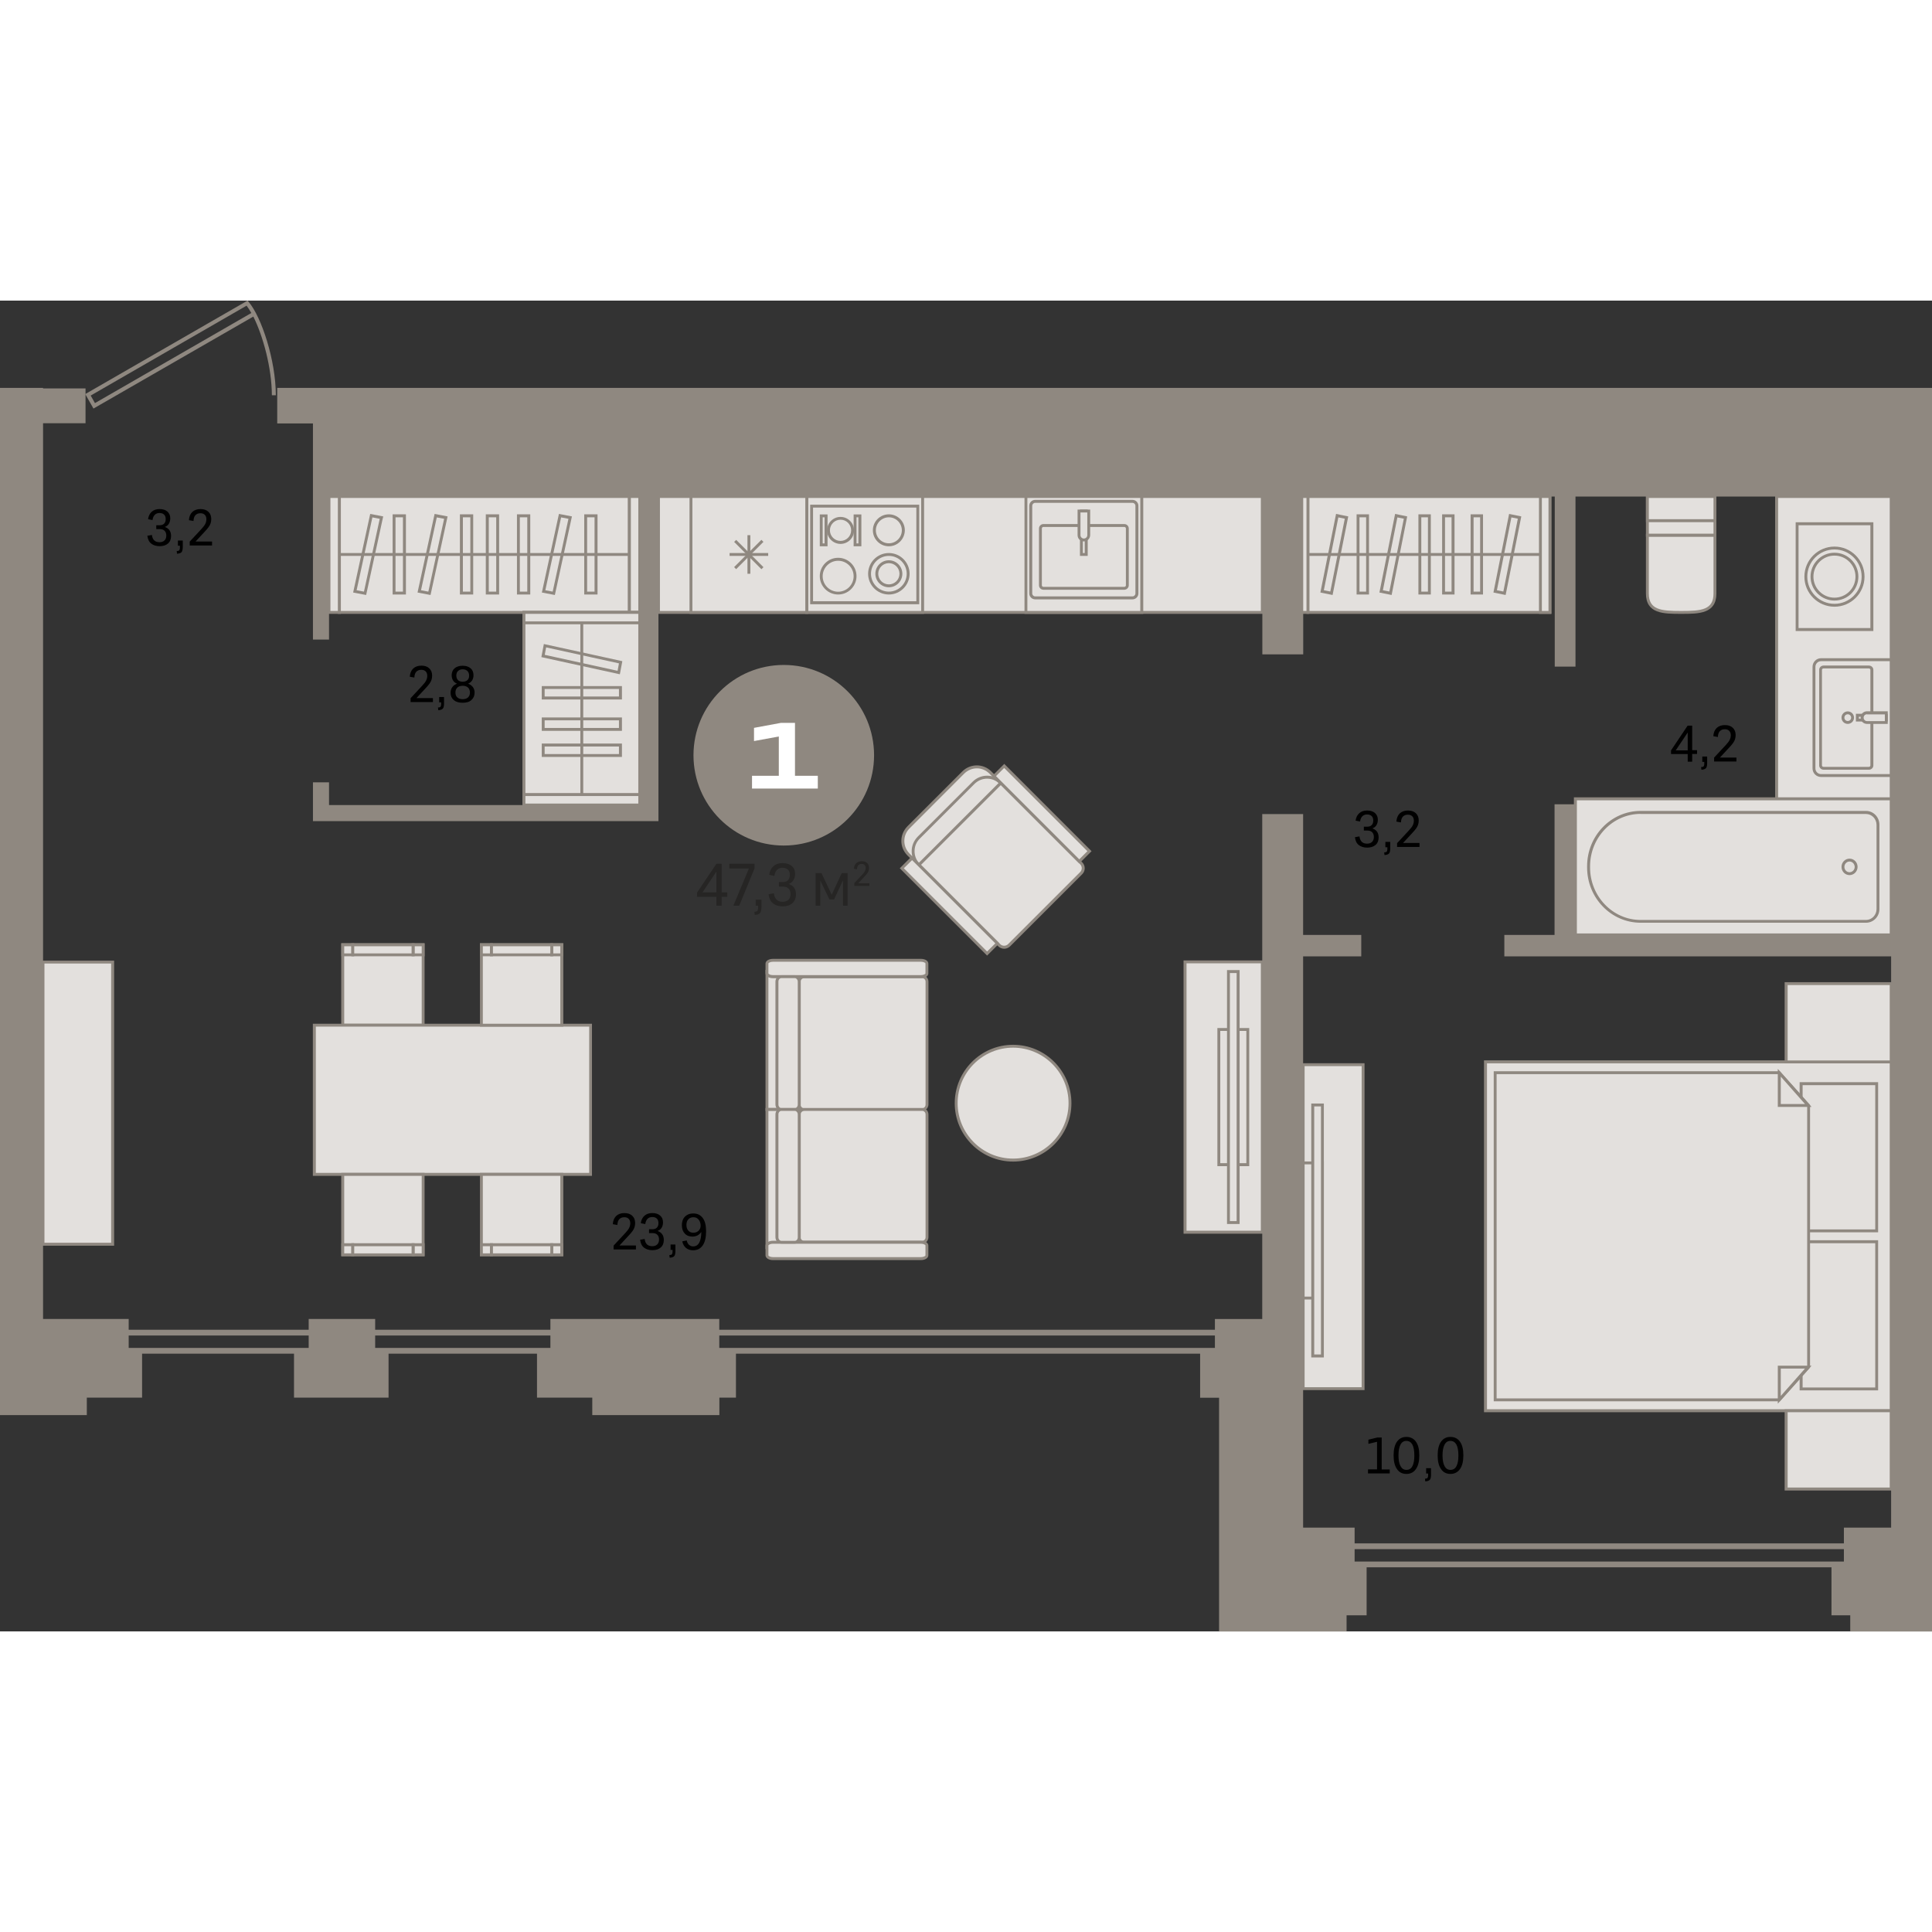 <?xml version="1.0" encoding="utf-8"?>
<!-- Generator: Adobe Illustrator 24.1.2, SVG Export Plug-In . SVG Version: 6.00 Build 0)  -->
<svg version="1.1" id="Слой_1" xmlns="http://www.w3.org/2000/svg" xmlns:xlink="http://www.w3.org/1999/xlink" x="0px" y="0px"
	 viewBox="0 0 1947.1 1341.2" style="enable-background:new 0 0 1947.1 1341.2;" xml:space="preserve" width="200" height="200">
<rect x="0" y="0" width="1947.1" height="1341.2" fill="#333333" stroke="none"/>
<g>
	<path style="fill-rule:evenodd;clip-rule:evenodd;fill:#8F8880;" d="M91.4,95.7l4.3,7.6l157.6-90.8c-1.6-2.8-3.2-5.3-4.8-7.4
		L91.4,95.7L91.4,95.7z M94.2,108.8l-8.3-14.6L249.5,0l1.1,1.3c12.9,15.2,27.3,58.6,27.4,94.1l-4,0c-0.1-27.5-8.9-59.8-18.7-79.3
		L94.2,108.8z"/>
	<polygon style="fill-rule:evenodd;clip-rule:evenodd;fill:#8F8880;" points="0,1055.5 1241.3,1055.5 1241.3,1043 0,1043 0,1037.2 
		1247.1,1037.2 1247.1,1061.3 0,1061.3 	"/>
	<polygon style="fill-rule:evenodd;clip-rule:evenodd;fill:#8F8880;" points="1349.7,1270.8 1947.1,1270.8 1947.1,1276.6 
		1343.9,1276.6 1343.9,1252.5 1947.1,1252.5 1947.1,1258.3 1349.7,1258.3 	"/>
	<rect x="43.4" y="666.6" style="fill-rule:evenodd;clip-rule:evenodd;fill:#E3E0DD;" width="70.1" height="284.3"/>
	<path style="fill-rule:evenodd;clip-rule:evenodd;fill:#8F8880;" d="M44.8,949.5H112V668.1H44.8V949.5L44.8,949.5z M115,952.5H41.9
		V665.2H115V952.5z"/>
	<rect x="345.4" y="649.2" style="fill-rule:evenodd;clip-rule:evenodd;fill:#E3E0DD;" width="81" height="81"/>
	<path style="fill-rule:evenodd;clip-rule:evenodd;fill:#8F8880;" d="M346.9,728.8H425v-78.1h-78.1V728.8L346.9,728.8z M427.9,731.7
		h-84v-84h84V731.7z"/>
	<rect x="416.3" y="649.2" style="fill-rule:evenodd;clip-rule:evenodd;fill:#E3E0DD;" width="10.1" height="10.1"/>
	<path style="fill-rule:evenodd;clip-rule:evenodd;fill:#8F8880;" d="M417.8,657.9h7.2v-7.2h-7.2V657.9L417.8,657.9z M427.9,660.8
		h-13.1v-13.1h13.1V660.8z"/>
	<rect x="345.4" y="649.2" style="fill-rule:evenodd;clip-rule:evenodd;fill:#E3E0DD;" width="10.1" height="10.1"/>
	<path style="fill-rule:evenodd;clip-rule:evenodd;fill:#8F8880;" d="M346.9,657.9h7.2v-7.2h-7.2V657.9L346.9,657.9z M357,660.8H344
		v-13.1H357V660.8z"/>
	<rect x="355.6" y="649.2" style="fill-rule:evenodd;clip-rule:evenodd;fill:#E3E0DD;" width="60.8" height="10.1"/>
	<path style="fill-rule:evenodd;clip-rule:evenodd;fill:#8F8880;" d="M357,657.9h57.8v-7.2H357V657.9L357,657.9z M417.8,660.8h-63.7
		v-13.1h63.7V660.8z"/>
	<rect x="316.8" y="730.2" style="fill-rule:evenodd;clip-rule:evenodd;fill:#E3E0DD;" width="278.4" height="150.4"/>
	<path style="fill-rule:evenodd;clip-rule:evenodd;fill:#8F8880;" d="M318.3,879.1h275.5V731.7H318.3V879.1L318.3,879.1z
		 M596.7,882.1H315.3V728.8h281.3V882.1z"/>
	<rect x="345.4" y="880.6" style="fill-rule:evenodd;clip-rule:evenodd;fill:#E3E0DD;" width="81" height="81"/>
	<path style="fill-rule:evenodd;clip-rule:evenodd;fill:#8F8880;" d="M346.9,960.2H425v-78.1h-78.1V960.2L346.9,960.2z M427.9,963.1
		h-84v-84h84V963.1z"/>
	<rect x="416.3" y="951.5" style="fill-rule:evenodd;clip-rule:evenodd;fill:#E3E0DD;" width="10.1" height="10.1"/>
	<path style="fill-rule:evenodd;clip-rule:evenodd;fill:#8F8880;" d="M417.8,960.2h7.2V953h-7.2V960.2L417.8,960.2z M427.9,963.1
		h-13.1V950h13.1V963.1z"/>
	<rect x="345.4" y="951.5" style="fill-rule:evenodd;clip-rule:evenodd;fill:#E3E0DD;" width="10.1" height="10.1"/>
	<path style="fill-rule:evenodd;clip-rule:evenodd;fill:#8F8880;" d="M346.9,960.2h7.2V953h-7.2V960.2L346.9,960.2z M357,963.1H344
		V950H357V963.1z"/>
	<rect x="355.6" y="951.5" style="fill-rule:evenodd;clip-rule:evenodd;fill:#E3E0DD;" width="60.8" height="10.1"/>
	<path style="fill-rule:evenodd;clip-rule:evenodd;fill:#8F8880;" d="M357,960.2h57.8V953H357V960.2L357,960.2z M417.8,963.1h-63.7
		V950h63.7V963.1z"/>
	<rect x="485.2" y="880.6" style="fill-rule:evenodd;clip-rule:evenodd;fill:#E3E0DD;" width="81" height="81"/>
	<path style="fill-rule:evenodd;clip-rule:evenodd;fill:#8F8880;" d="M486.6,960.2h78.1v-78.1h-78.1V960.2L486.6,960.2z
		 M567.7,963.1h-84v-84h84V963.1z"/>
	<rect x="556.1" y="951.5" style="fill-rule:evenodd;clip-rule:evenodd;fill:#E3E0DD;" width="10.1" height="10.1"/>
	<path style="fill-rule:evenodd;clip-rule:evenodd;fill:#8F8880;" d="M557.5,960.2h7.2V953h-7.2V960.2L557.5,960.2z M567.7,963.1
		h-13.1V950h13.1V963.1z"/>
	<rect x="485.2" y="951.5" style="fill-rule:evenodd;clip-rule:evenodd;fill:#E3E0DD;" width="10.1" height="10.1"/>
	<path style="fill-rule:evenodd;clip-rule:evenodd;fill:#8F8880;" d="M486.6,960.2h7.2V953h-7.2V960.2L486.6,960.2z M496.8,963.1
		h-13.1V950h13.1V963.1z"/>
	<rect x="495.3" y="951.5" style="fill-rule:evenodd;clip-rule:evenodd;fill:#E3E0DD;" width="60.8" height="10.1"/>
	<path style="fill-rule:evenodd;clip-rule:evenodd;fill:#8F8880;" d="M496.8,960.2h57.8V953h-57.8V960.2L496.8,960.2z M557.5,963.1
		h-63.7V950h63.7V963.1z"/>
	<rect x="485.2" y="649.2" style="fill-rule:evenodd;clip-rule:evenodd;fill:#E3E0DD;" width="81" height="81"/>
	<path style="fill-rule:evenodd;clip-rule:evenodd;fill:#8F8880;" d="M486.6,728.8h78.1v-78.1h-78.1V728.8L486.6,728.8z
		 M567.7,731.7h-84v-84h84V731.7z"/>
	<rect x="556.1" y="649.2" style="fill-rule:evenodd;clip-rule:evenodd;fill:#E3E0DD;" width="10.1" height="10.1"/>
	<path style="fill-rule:evenodd;clip-rule:evenodd;fill:#8F8880;" d="M557.5,657.9h7.2v-7.2h-7.2V657.9L557.5,657.9z M567.7,660.8
		h-13.1v-13.1h13.1V660.8z"/>
	<rect x="485.2" y="649.2" style="fill-rule:evenodd;clip-rule:evenodd;fill:#E3E0DD;" width="10.1" height="10.1"/>
	<path style="fill-rule:evenodd;clip-rule:evenodd;fill:#8F8880;" d="M486.6,657.9h7.2v-7.2h-7.2V657.9L486.6,657.9z M496.8,660.8
		h-13.1v-13.1h13.1V660.8z"/>
	<rect x="495.3" y="649.2" style="fill-rule:evenodd;clip-rule:evenodd;fill:#E3E0DD;" width="60.8" height="10.1"/>
	<path style="fill-rule:evenodd;clip-rule:evenodd;fill:#8F8880;" d="M496.8,657.9h57.8v-7.2h-57.8V657.9L496.8,657.9z M557.5,660.8
		h-63.7v-13.1h63.7V660.8z"/>
	<rect x="772.9" y="676" style="fill-rule:evenodd;clip-rule:evenodd;fill:#E3E0DD;" width="60.5" height="139.2"/>
	<path style="fill-rule:evenodd;clip-rule:evenodd;fill:#8F8880;" d="M774.4,813.7h57.5V677.4h-57.5V813.7L774.4,813.7z
		 M834.9,816.7h-63.4V674.5h63.4V816.7z"/>
	<rect x="772.9" y="815.2" style="fill-rule:evenodd;clip-rule:evenodd;fill:#E3E0DD;" width="60.5" height="139.2"/>
	<path style="fill-rule:evenodd;clip-rule:evenodd;fill:#8F8880;" d="M774.4,952.9h57.5V816.7h-57.5V952.9L774.4,952.9z
		 M834.9,955.9h-63.4V813.7h63.4V955.9z"/>
	<path style="fill-rule:evenodd;clip-rule:evenodd;fill:#E3E0DD;" d="M934.1,686.4v123.8c0,2.8-2.2,5-4.8,5H810.3
		c-2.7,0-4.8-2.2-4.8-5V686.4c0-2.8,2.2-5,4.8-5h119.1C932,681.4,934.1,683.6,934.1,686.4z"/>
	<path style="fill-rule:evenodd;clip-rule:evenodd;fill:#8F8880;" d="M810.3,682.9c-1.9,0-3.4,1.6-3.4,3.6v123.8
		c0,2,1.5,3.6,3.4,3.6h119.1c1.9,0,3.4-1.6,3.4-3.6V686.4c0-2-1.5-3.6-3.4-3.6H810.3L810.3,682.9z M929.3,816.7H810.3
		c-3.5,0-6.3-2.9-6.3-6.5V686.4c0-3.6,2.8-6.5,6.3-6.5h119.1c3.5,0,6.3,2.9,6.3,6.5v123.8C935.6,813.7,932.8,816.7,929.3,816.7z"/>
	<path style="fill-rule:evenodd;clip-rule:evenodd;fill:#E3E0DD;" d="M934.1,944V820.2c0-2.8-2.2-5-4.8-5H810.3
		c-2.7,0-4.8,2.2-4.8,5V944c0,2.8,2.2,5,4.8,5h119.1C932,949,934.1,946.7,934.1,944z"/>
	<path style="fill-rule:evenodd;clip-rule:evenodd;fill:#8F8880;" d="M810.3,816.7c-1.9,0-3.4,1.6-3.4,3.6V944c0,2,1.5,3.5,3.4,3.5
		h119.1c1.9,0,3.4-1.6,3.4-3.5V820.2c0-2-1.5-3.6-3.4-3.6H810.3L810.3,816.7z M929.3,950.5H810.3c-3.5,0-6.3-2.9-6.3-6.5V820.2
		c0-3.6,2.8-6.5,6.3-6.5h119.1c3.5,0,6.3,2.9,6.3,6.5V944C935.6,947.5,932.8,950.5,929.3,950.5z"/>
	<path style="fill-rule:evenodd;clip-rule:evenodd;fill:#E3E0DD;" d="M934.2,678.1v-9.9c0-1.8-2.7-3.3-6-3.3H779c-3.3,0-6,1.5-6,3.3
		v9.9c0,1.8,2.7,3.3,6,3.3h149.1C931.4,681.4,934.2,679.9,934.2,678.1z"/>
	<path style="fill-rule:evenodd;clip-rule:evenodd;fill:#8F8880;" d="M779,666.3c-2.8,0-4.6,1.2-4.6,1.8v9.9c0,0.6,1.7,1.8,4.6,1.8
		h149.1c2.8,0,4.6-1.2,4.6-1.8v-9.9c0-0.6-1.7-1.8-4.6-1.8H779L779,666.3z M928.1,682.9H779c-4.3,0-7.5-2-7.5-4.8v-9.9
		c0-2.7,3.2-4.8,7.5-4.8h149.1c4.3,0,7.5,2,7.5,4.8v9.9C935.6,680.8,932.4,682.9,928.1,682.9z"/>
	<path style="fill-rule:evenodd;clip-rule:evenodd;fill:#E3E0DD;" d="M934.2,952.3v9.9c0,1.8-2.7,3.3-6,3.3H779c-3.3,0-6-1.5-6-3.3
		v-9.9c0-1.8,2.7-3.3,6-3.3h149.1C931.4,949,934.2,950.5,934.2,952.3z"/>
	<path style="fill-rule:evenodd;clip-rule:evenodd;fill:#8F8880;" d="M779,950.5c-2.8,0-4.6,1.2-4.6,1.8v9.9c0,0.6,1.7,1.8,4.6,1.8
		h149.1c2.8,0,4.6-1.2,4.6-1.8v-9.9c0-0.6-1.7-1.8-4.6-1.8H779L779,950.5z M928.1,967H779c-4.3,0-7.5-2.1-7.5-4.8v-9.9
		c0-2.7,3.2-4.8,7.5-4.8h149.1c4.3,0,7.5,2.1,7.5,4.8v9.9C935.6,964.9,932.4,967,928.1,967z"/>
	<path style="fill-rule:evenodd;clip-rule:evenodd;fill:#E3E0DD;" d="M801,681.4h-13.5c-2.5,0-4.5,2.2-4.5,5v123.8c0,2.8,2,5,4.5,5
		H801c2.5,0,4.5-2.2,4.5-5V686.4C805.4,683.6,803.4,681.4,801,681.4z"/>
	<path style="fill-rule:evenodd;clip-rule:evenodd;fill:#8F8880;" d="M787.5,682.8c-1.7,0-3,1.6-3,3.6v123.8c0,2,1.4,3.6,3,3.6H801
		c1.7,0,3-1.6,3-3.6V686.4c0-2-1.4-3.6-3-3.6H787.5L787.5,682.8z M801,816.6h-13.5c-3.3,0-6-2.9-6-6.5V686.4c0-3.6,2.7-6.5,6-6.5
		H801c3.3,0,6,2.9,6,6.5v123.8C806.9,813.7,804.2,816.6,801,816.6z"/>
	<path style="fill-rule:evenodd;clip-rule:evenodd;fill:#E3E0DD;" d="M801,949h-13.5c-2.5,0-4.5-2.2-4.5-5V820.2c0-2.8,2-5,4.5-5
		H801c2.5,0,4.5,2.2,4.5,5V944C805.4,946.7,803.4,949,801,949z"/>
	<path style="fill-rule:evenodd;clip-rule:evenodd;fill:#8F8880;" d="M787.5,816.6c-1.7,0-3,1.6-3,3.6V944c0,2,1.4,3.6,3,3.6H801
		c1.7,0,3-1.6,3-3.6V820.2c0-2-1.4-3.6-3-3.6H787.5L787.5,816.6z M801,950.4h-13.5c-3.3,0-6-2.9-6-6.5V820.2c0-3.6,2.7-6.5,6-6.5
		H801c3.3,0,6,2.9,6,6.5V944C806.9,947.5,804.2,950.4,801,950.4z"/>
	<path style="fill-rule:evenodd;clip-rule:evenodd;fill:#E3E0DD;" d="M1021,751.4c31.7,0,57.4,25.7,57.4,57.4
		c0,31.7-25.7,57.4-57.4,57.4c-31.7,0-57.4-25.7-57.4-57.4C963.6,777.1,989.3,751.4,1021,751.4z"/>
	<path style="fill-rule:evenodd;clip-rule:evenodd;fill:#8F8880;" d="M1021,752.9c-30.8,0-55.9,25.1-55.9,55.9
		c0,30.8,25.1,55.9,55.9,55.9c30.8,0,55.9-25.1,55.9-55.9C1076.9,778,1051.8,752.9,1021,752.9L1021,752.9z M1021,867.7
		c-32.4,0-58.8-26.4-58.8-58.8c0-32.4,26.4-58.9,58.8-58.9c32.4,0,58.8,26.4,58.8,58.9C1079.8,841.3,1053.4,867.7,1021,867.7z"/>
	<path style="fill-rule:evenodd;clip-rule:evenodd;fill:#E3E0DD;" d="M970.9,475.6l-55.3,55.3c-7.5,7.5-7.5,19.7,0,27.2l0.1,0.1
		l10.3,10.3l82.6-82.6l-10.3-10.3l-0.1-0.1C990.6,468.1,978.4,468.1,970.9,475.6z"/>
	<path style="fill-rule:evenodd;clip-rule:evenodd;fill:#8F8880;" d="M984.5,471.4c-4.7,0-9.2,1.9-12.6,5.2L916.6,532
		c-3.4,3.4-5.2,7.8-5.2,12.6c0,4.8,1.9,9.2,5.2,12.6l9.4,9.4l80.5-80.5l-9.3-9.3C993.7,473.3,989.3,471.4,984.5,471.4L984.5,471.4z
		 M926,570.7l-11.4-11.4c-4.1-4.1-6.2-9.3-6.2-14.8c0-5.5,2.2-10.7,6.1-14.7l55.3-55.3c8.1-8.1,21.2-8.1,29.3,0l11.5,11.5l-1,1
		L926,570.7z"/>
	<path style="fill-rule:evenodd;clip-rule:evenodd;fill:#E3E0DD;" d="M926,568.6l82.6-82.6l81.1,81.1c2.7,2.7,2.7,7.1,0,9.8
		l-72.7,72.7c-2.7,2.7-7.1,2.7-9.8,0L926,568.6z"/>
	<path style="fill-rule:evenodd;clip-rule:evenodd;fill:#8F8880;" d="M928.1,568.6l80,80c2.1,2.1,5.7,2.1,7.8,0l72.7-72.7
		c1-1,1.6-2.4,1.6-3.9c0-1.5-0.6-2.8-1.6-3.9l-80-80L928.1,568.6L928.1,568.6z M1012,653.2c-2.3,0-4.4-0.9-6-2.5L924,568.6l1-1
		l83.6-83.6l1,1l81.1,81.1c1.6,1.6,2.5,3.7,2.5,6c0,2.3-0.9,4.4-2.5,6l-72.7,72.7C1016.4,652.3,1014.3,653.2,1012,653.2z"/>
	<path style="fill-rule:evenodd;clip-rule:evenodd;fill:#E3E0DD;" d="M981.2,485.9l-55.3,55.3c-7.5,7.5-7.5,19.7,0,27.2l0.1,0.1
		l82.6-82.6l-0.1-0.1C1000.9,478.4,988.7,478.4,981.2,485.9z"/>
	<path style="fill-rule:evenodd;clip-rule:evenodd;fill:#8F8880;" d="M994.8,481.8c-4.8,0-9.2,1.9-12.6,5.2l-55.3,55.3
		c-3.4,3.4-5.2,7.8-5.2,12.6c0,4.3,1.5,8.4,4.3,11.7l80.4-80.4C1003.2,483.3,999.1,481.8,994.8,481.8L994.8,481.8z M926,570.7l-1-1
		c-4.1-4-6.2-9.3-6.2-14.8c0-5.5,2.2-10.7,6.1-14.7l55.3-55.3c3.9-3.9,9.1-6.1,14.7-6.1c5.5,0,10.7,2.2,14.7,6.1l1,1l-0.9,1.2
		L926,570.7z"/>
	
		<rect x="1042.6" y="456.2" transform="matrix(0.707 -0.707 0.707 0.707 -58.073 893.873)" style="fill-rule:evenodd;clip-rule:evenodd;fill:#E3E0DD;" width="14.6" height="121.6"/>
	<path style="fill-rule:evenodd;clip-rule:evenodd;fill:#8F8880;" d="M1003.8,479.2l83.9,83.9l8.2-8.2l-83.9-83.9L1003.8,479.2
		L1003.8,479.2z M1087.7,567.3l-1-1l-87-87l12.4-12.4l1,1l87,87L1087.7,567.3z"/>
	
		<rect x="949.7" y="549.1" transform="matrix(0.707 -0.707 0.707 0.707 -150.906 855.614)" style="fill-rule:evenodd;clip-rule:evenodd;fill:#E3E0DD;" width="14.6" height="121.6"/>
	<path style="fill-rule:evenodd;clip-rule:evenodd;fill:#8F8880;" d="M910.9,572.1l83.9,83.9l8.3-8.2l-83.9-83.9L910.9,572.1
		L910.9,572.1z M994.8,660.1l-1-1l-87-87l12.4-12.4l1,1l87,87L994.8,660.1z"/>
	<rect x="1194.3" y="666.5" style="fill-rule:evenodd;clip-rule:evenodd;fill:#E3E0DD;" width="77.8" height="272.4"/>
	<path style="fill-rule:evenodd;clip-rule:evenodd;fill:#8F8880;" d="M1195.8,937.4h74.9V667.9h-74.9V937.4L1195.8,937.4z
		 M1273.6,940.4h-80.8V665h80.8V940.4z"/>
	<rect x="1228.3" y="734.6" style="fill-rule:evenodd;clip-rule:evenodd;fill:#E3E0DD;" width="29.2" height="136.2"/>
	<path style="fill-rule:evenodd;clip-rule:evenodd;fill:#8F8880;" d="M1229.8,869.3h26.3V736h-26.3V869.3L1229.8,869.3z M1259,872.3
		h-32.1V733.1h32.1V872.3z"/>
	<rect x="1238.1" y="676.2" style="fill-rule:evenodd;clip-rule:evenodd;fill:#E3E0DD;" width="9.7" height="253"/>
	<path style="fill-rule:evenodd;clip-rule:evenodd;fill:#8F8880;" d="M1239.5,927.7h6.8v-250h-6.8V927.7L1239.5,927.7z
		 M1249.3,930.6h-12.7V674.7h12.7V930.6z"/>
	<rect x="663.6" y="197.5" style="fill-rule:evenodd;clip-rule:evenodd;fill:#E3E0DD;" width="608.5" height="116.7"/>
	<path style="fill-rule:evenodd;clip-rule:evenodd;fill:#8F8880;" d="M665.1,312.8h605.6V198.9H665.1V312.8L665.1,312.8z
		 M1273.6,315.7H662.2V196h611.4V315.7z"/>
	<rect x="1033.9" y="197.5" style="fill-rule:evenodd;clip-rule:evenodd;fill:#E3E0DD;" width="116.7" height="116.7"/>
	<path style="fill-rule:evenodd;clip-rule:evenodd;fill:#8F8880;" d="M1035.4,312.8h113.8V198.9h-113.8V312.8L1035.4,312.8z
		 M1152.2,315.7h-119.7V196h119.7V315.7z"/>
	<path style="fill-rule:evenodd;clip-rule:evenodd;fill:#E3E0DD;" d="M1043.3,299.6h98c2.5,0,4.5-2,4.5-4.5v-88.3
		c0-2.5-2-4.5-4.5-4.5h-98c-2.5,0-4.5,2-4.5,4.5v88.3C1038.8,297.6,1040.8,299.6,1043.3,299.6z"/>
	<path style="fill-rule:evenodd;clip-rule:evenodd;fill:#8F8880;" d="M1043.3,203.8c-1.7,0-3,1.4-3,3v88.3c0,1.7,1.4,3,3,3h98
		c1.7,0,3-1.4,3-3v-88.3c0-1.7-1.4-3-3-3H1043.3L1043.3,203.8z M1141.3,301.1h-98c-3.3,0-6-2.7-6-6v-88.3c0-3.3,2.7-6,6-6h98
		c3.3,0,6,2.7,6,6v88.3C1147.3,298.4,1144.6,301.1,1141.3,301.1z"/>
	<path style="fill-rule:evenodd;clip-rule:evenodd;fill:#E3E0DD;" d="M1051.6,226.7h81.5c1.7,0,3,1.4,3,3v57.2c0,1.7-1.4,3-3,3
		h-81.5c-1.7,0-3-1.4-3-3v-57.2C1048.5,228,1049.9,226.7,1051.6,226.7z"/>
	<path style="fill-rule:evenodd;clip-rule:evenodd;fill:#8F8880;" d="M1051.6,228.1c-0.9,0-1.6,0.7-1.6,1.6v57.2
		c0,0.9,0.7,1.6,1.6,1.6h81.5c0.9,0,1.6-0.7,1.6-1.6v-57.2c0-0.9-0.7-1.6-1.6-1.6H1051.6L1051.6,228.1z M1133.1,291.4h-81.5
		c-2.5,0-4.5-2-4.5-4.5v-57.2c0-2.5,2-4.5,4.5-4.5h81.5c2.5,0,4.5,2,4.5,4.5v57.2C1137.6,289.4,1135.5,291.4,1133.1,291.4z"/>
	<rect x="1089.9" y="212.1" style="fill-rule:evenodd;clip-rule:evenodd;fill:#E3E0DD;" width="4.9" height="43.8"/>
	<path style="fill-rule:evenodd;clip-rule:evenodd;fill:#8F8880;" d="M1091.3,254.4h1.9v-40.9h-1.9V254.4L1091.3,254.4z
		 M1096.2,257.3h-7.8v-46.7h7.8V257.3z"/>
	<path style="fill-rule:evenodd;clip-rule:evenodd;fill:#E3E0DD;" d="M1092.3,241.3L1092.3,241.3c2.8,0,4.9-2.2,4.9-4.8v-24.4h-9.7
		v24.4C1087.5,239.1,1089.6,241.3,1092.3,241.3z"/>
	<path style="fill-rule:evenodd;clip-rule:evenodd;fill:#8F8880;" d="M1088.9,213.5v22.9c0,1.8,1.5,3.4,3.4,3.4h0.1
		c1.8,0,3.4-1.5,3.4-3.4v-22.9H1088.9L1088.9,213.5z M1092.4,242.7L1092.4,242.7c-3.6,0-6.4-2.8-6.4-6.3v-25.8h12.7v25.8
		C1098.6,239.9,1095.8,242.7,1092.4,242.7z"/>
	<rect x="813.1" y="197.5" style="fill-rule:evenodd;clip-rule:evenodd;fill:#E3E0DD;" width="116.7" height="116.7"/>
	<path style="fill-rule:evenodd;clip-rule:evenodd;fill:#8F8880;" d="M814.6,312.8h113.8V198.9H814.6V312.8L814.6,312.8z
		 M931.3,315.7H811.6V196h119.7V315.7z"/>
	<rect x="818" y="207.2" style="fill-rule:evenodd;clip-rule:evenodd;fill:#E3E0DD;" width="107" height="97.3"/>
	<path style="fill-rule:evenodd;clip-rule:evenodd;fill:#8F8880;" d="M819.4,303h104.1v-94.4H819.4V303L819.4,303z M926.4,306H816.5
		V205.7h109.9V306z"/>
	<path style="fill-rule:evenodd;clip-rule:evenodd;fill:#E3E0DD;" d="M876.3,275.3c0-10.7,8.7-19.5,19.5-19.5
		c10.7,0,19.5,8.7,19.5,19.5c0,10.7-8.7,19.5-19.5,19.5C885,294.8,876.3,286.1,876.3,275.3z"/>
	<path style="fill-rule:evenodd;clip-rule:evenodd;fill:#8F8880;" d="M895.8,257.3c-9.9,0-18,8.1-18,18c0,9.9,8.1,18,18,18
		c9.9,0,18-8.1,18-18C913.8,265.4,905.7,257.3,895.8,257.3L895.8,257.3z M895.8,296.2c-11.5,0-20.9-9.4-20.9-20.9
		c0-11.5,9.4-20.9,20.9-20.9c11.5,0,20.9,9.4,20.9,20.9C916.7,286.8,907.3,296.2,895.8,296.2z"/>
	<path style="fill-rule:evenodd;clip-rule:evenodd;fill:#E3E0DD;" d="M883.6,275.3c0-6.7,5.4-12.2,12.2-12.2s12.2,5.4,12.2,12.2
		c0,6.7-5.4,12.2-12.2,12.2S883.6,282,883.6,275.3z"/>
	<path style="fill-rule:evenodd;clip-rule:evenodd;fill:#8F8880;" d="M895.8,264.6c-5.9,0-10.7,4.8-10.7,10.7
		c0,5.9,4.8,10.7,10.7,10.7c5.9,0,10.7-4.8,10.7-10.7C906.5,269.4,901.7,264.6,895.8,264.6L895.8,264.6z M895.8,288.9
		c-7.5,0-13.6-6.1-13.6-13.6c0-7.5,6.1-13.6,13.6-13.6c7.5,0,13.6,6.1,13.6,13.6C909.4,282.8,903.3,288.9,895.8,288.9z"/>
	<path style="fill-rule:evenodd;clip-rule:evenodd;fill:#E3E0DD;" d="M827.7,277.7c0-9.4,7.6-17,17-17c9.4,0,17,7.6,17,17
		c0,9.4-7.6,17-17,17C835.3,294.8,827.7,287.1,827.7,277.7z"/>
	<path style="fill-rule:evenodd;clip-rule:evenodd;fill:#8F8880;" d="M844.7,262.2c-8.6,0-15.6,7-15.6,15.6c0,8.6,7,15.6,15.6,15.6
		s15.6-7,15.6-15.6C860.3,269.2,853.3,262.2,844.7,262.2L844.7,262.2z M844.7,296.2c-10.2,0-18.5-8.3-18.5-18.5s8.3-18.5,18.5-18.5
		c10.2,0,18.5,8.3,18.5,18.5S854.9,296.2,844.7,296.2z"/>
	<path style="fill-rule:evenodd;clip-rule:evenodd;fill:#E3E0DD;" d="M881.2,231.5c0-8.1,6.5-14.6,14.6-14.6
		c8.1,0,14.6,6.5,14.6,14.6c0,8.1-6.5,14.6-14.6,14.6C887.7,246.1,881.2,239.6,881.2,231.5z"/>
	<path style="fill-rule:evenodd;clip-rule:evenodd;fill:#8F8880;" d="M895.8,218.4c-7.2,0-13.1,5.9-13.1,13.1
		c0,7.2,5.9,13.1,13.1,13.1c7.2,0,13.1-5.9,13.1-13.1C908.9,224.3,903,218.4,895.8,218.4L895.8,218.4z M895.8,247.6
		c-8.9,0-16.1-7.2-16.1-16.1c0-8.9,7.2-16.1,16.1-16.1c8.9,0,16.1,7.2,16.1,16.1C911.8,240.4,904.6,247.6,895.8,247.6z"/>
	<path style="fill-rule:evenodd;clip-rule:evenodd;fill:#E3E0DD;" d="M835,231.5c0-6.7,5.4-12.2,12.2-12.2c6.7,0,12.2,5.4,12.2,12.2
		c0,6.7-5.4,12.2-12.2,12.2C840.4,243.7,835,238.2,835,231.5z"/>
	<path style="fill-rule:evenodd;clip-rule:evenodd;fill:#8F8880;" d="M847.1,220.8c-5.9,0-10.7,4.8-10.7,10.7
		c0,5.9,4.8,10.7,10.7,10.7c5.9,0,10.7-4.8,10.7-10.7C857.8,225.6,853,220.8,847.1,220.8L847.1,220.8z M847.1,245.2
		c-7.5,0-13.6-6.1-13.6-13.6c0-7.5,6.1-13.6,13.6-13.6c7.5,0,13.6,6.1,13.6,13.6C860.8,239,854.7,245.2,847.1,245.2z"/>
	<rect x="861.7" y="216.9" style="fill-rule:evenodd;clip-rule:evenodd;fill:#E3E0DD;" width="4.9" height="29.2"/>
	<path style="fill-rule:evenodd;clip-rule:evenodd;fill:#8F8880;" d="M863.2,244.7h1.9v-26.3h-1.9V244.7L863.2,244.7z M868.1,247.6
		h-7.8v-32.1h7.8V247.6z"/>
	<rect x="827.7" y="216.9" style="fill-rule:evenodd;clip-rule:evenodd;fill:#E3E0DD;" width="4.9" height="29.2"/>
	<path style="fill-rule:evenodd;clip-rule:evenodd;fill:#8F8880;" d="M829.1,244.7h1.9v-26.3h-1.9V244.7L829.1,244.7z M834,247.6
		h-7.8v-32.1h7.8V247.6z"/>
	<rect x="696.3" y="197.5" style="fill-rule:evenodd;clip-rule:evenodd;fill:#E3E0DD;" width="116.7" height="116.7"/>
	<path style="fill-rule:evenodd;clip-rule:evenodd;fill:#8F8880;" d="M697.8,312.8h113.8V198.9H697.8V312.8L697.8,312.8z
		 M814.6,315.7H694.9V196h119.7V315.7z"/>
	<rect x="753.3" y="236.4" style="fill-rule:evenodd;clip-rule:evenodd;fill:#8F8880;" width="2.9" height="38.9"/>
	<rect x="735.3" y="254.4" style="fill-rule:evenodd;clip-rule:evenodd;fill:#8F8880;" width="38.9" height="2.9"/>
	
		<rect x="753.3" y="236.4" transform="matrix(0.707 -0.707 0.707 0.707 40.16 608.652)" style="fill-rule:evenodd;clip-rule:evenodd;fill:#8F8880;" width="2.9" height="38.9"/>
	
		<rect x="735.3" y="254.4" transform="matrix(0.707 -0.707 0.707 0.707 40.134 608.601)" style="fill-rule:evenodd;clip-rule:evenodd;fill:#8F8880;" width="38.9" height="2.9"/>
	<rect x="1318.1" y="197.5" style="fill-rule:evenodd;clip-rule:evenodd;fill:#E3E0DD;" width="243.9" height="116.7"/>
	<path style="fill-rule:evenodd;clip-rule:evenodd;fill:#8F8880;" d="M1319.6,312.8h241V198.9h-241V312.8L1319.6,312.8z
		 M1563.5,315.7h-246.8V196h246.8V315.7z"/>
	<rect x="1308.5" y="197.5" style="fill-rule:evenodd;clip-rule:evenodd;fill:#E3E0DD;" width="9.6" height="116.7"/>
	<path style="fill-rule:evenodd;clip-rule:evenodd;fill:#8F8880;" d="M1310,312.8h6.7V198.9h-6.7V312.8L1310,312.8z M1319.6,315.7
		H1307V196h12.5V315.7z"/>
	<rect x="1552.4" y="197.5" style="fill-rule:evenodd;clip-rule:evenodd;fill:#E3E0DD;" width="9.6" height="116.7"/>
	<path style="fill-rule:evenodd;clip-rule:evenodd;fill:#8F8880;" d="M1553.9,312.8h6.7V198.9h-6.7V312.8L1553.9,312.8z
		 M1563.5,315.7H1551V196h12.5V315.7z"/>
	<rect x="1368.7" y="216.9" style="fill-rule:evenodd;clip-rule:evenodd;fill:#E3E0DD;" width="9.6" height="77.8"/>
	<path style="fill-rule:evenodd;clip-rule:evenodd;fill:#8F8880;" d="M1370.1,293.3h6.7v-74.9h-6.7V293.3L1370.1,293.3z
		 M1379.7,296.2h-12.5v-80.8h12.5V296.2z"/>
	<rect x="1430.9" y="216.9" style="fill-rule:evenodd;clip-rule:evenodd;fill:#E3E0DD;" width="9.6" height="77.8"/>
	<path style="fill-rule:evenodd;clip-rule:evenodd;fill:#8F8880;" d="M1432.4,293.3h6.7v-74.9h-6.7V293.3L1432.4,293.3z M1442,296.2
		h-12.5v-80.8h12.5V296.2z"/>
	<rect x="1454.9" y="216.9" style="fill-rule:evenodd;clip-rule:evenodd;fill:#E3E0DD;" width="9.6" height="77.8"/>
	<path style="fill-rule:evenodd;clip-rule:evenodd;fill:#8F8880;" d="M1456.3,293.3h6.6v-74.9h-6.6V293.3L1456.3,293.3z
		 M1465.9,296.2h-12.5v-80.8h12.5V296.2z"/>
	<rect x="1483.6" y="216.9" style="fill-rule:evenodd;clip-rule:evenodd;fill:#E3E0DD;" width="9.6" height="77.8"/>
	<path style="fill-rule:evenodd;clip-rule:evenodd;fill:#8F8880;" d="M1485.1,293.3h6.6v-74.9h-6.6V293.3L1485.1,293.3z
		 M1494.6,296.2h-12.5v-80.8h12.5V296.2z"/>
	<polygon style="fill-rule:evenodd;clip-rule:evenodd;fill:#E3E0DD;" points="1341.8,295 1332.5,293 1347.6,216.7 1357,218.7 	"/>
	<path style="fill-rule:evenodd;clip-rule:evenodd;fill:#8F8880;" d="M1334.2,291.9l6.5,1.3l14.6-73.4l-6.5-1.3L1334.2,291.9
		L1334.2,291.9z M1343,296.7l-12.3-2.5l15.8-79.2l12.3,2.5L1343,296.7z"/>
	<polygon style="fill-rule:evenodd;clip-rule:evenodd;fill:#E3E0DD;" points="1401.4,295 1392,293 1407.2,216.7 1416.6,218.7 	"/>
	<path style="fill-rule:evenodd;clip-rule:evenodd;fill:#8F8880;" d="M1393.7,291.9l6.5,1.3l14.6-73.4l-6.5-1.3L1393.7,291.9
		L1393.7,291.9z M1402.5,296.7l-12.3-2.5L1406,215l12.2,2.5L1402.5,296.7z"/>
	<polygon style="fill-rule:evenodd;clip-rule:evenodd;fill:#E3E0DD;" points="1516.3,295 1506.9,293 1522.1,216.7 1531.5,218.7 	"/>
	<path style="fill-rule:evenodd;clip-rule:evenodd;fill:#8F8880;" d="M1508.6,291.9l6.5,1.3l14.6-73.4l-6.5-1.3L1508.6,291.9
		L1508.6,291.9z M1517.4,296.7l-12.3-2.5l15.8-79.2l12.3,2.5L1517.4,296.7z"/>
	<rect x="1318.1" y="254.4" style="fill-rule:evenodd;clip-rule:evenodd;fill:#8F8880;" width="234.3" height="2.9"/>
	<path style="fill-rule:evenodd;clip-rule:evenodd;fill:#E3E0DD;" d="M1660.3,236.4h68.1v58.8c0,18.6-15.1,19.1-33.7,19.1h-0.7
		c-18.6,0-33.7-0.5-33.7-19.1V236.4z"/>
	<path style="fill-rule:evenodd;clip-rule:evenodd;fill:#8F8880;" d="M1661.7,237.9v57.3c0,16.4,12.2,17.6,32.3,17.6h0.7
		c20.1,0,32.2-1.2,32.2-17.6v-57.3H1661.7L1661.7,237.9z M1694.7,315.7h-0.7c-17.3,0-35.2,0-35.2-20.5v-60.2h71v60.2
		C1729.8,315.7,1712,315.7,1694.7,315.7z"/>
	<rect x="1660.3" y="197.5" style="fill-rule:evenodd;clip-rule:evenodd;fill:#E3E0DD;" width="68.1" height="38.9"/>
	<path style="fill-rule:evenodd;clip-rule:evenodd;fill:#8F8880;" d="M1661.7,234.9h65.2v-36h-65.2V234.9L1661.7,234.9z
		 M1729.8,237.9h-71V196h71V237.9z"/>
	<rect x="1660.3" y="197.5" style="fill-rule:evenodd;clip-rule:evenodd;fill:#E3E0DD;" width="68.1" height="24.3"/>
	<path style="fill-rule:evenodd;clip-rule:evenodd;fill:#8F8880;" d="M1661.7,220.3h65.2v-21.4h-65.2V220.3L1661.7,220.3z
		 M1729.8,223.3h-71V196h71V223.3z"/>
	<rect x="1790.5" y="197.5" style="fill-rule:evenodd;clip-rule:evenodd;fill:#E3E0DD;" width="115.4" height="314.8"/>
	<path style="fill-rule:evenodd;clip-rule:evenodd;fill:#8F8880;" d="M1792,510.8h112.5V198.9H1792V510.8L1792,510.8z M1907.4,513.8
		h-118.4V196h118.4V513.8z"/>
	<path style="fill-rule:evenodd;clip-rule:evenodd;fill:#E3E0DD;" d="M1828.1,369.1v102.4c0,4,3.2,7.2,7.2,7.2h70.6V361.9h-70.6
		C1831.3,361.9,1828.1,365.1,1828.1,369.1z"/>
	<path style="fill-rule:evenodd;clip-rule:evenodd;fill:#8F8880;" d="M1835.3,363.4c-3.2,0-5.7,2.6-5.7,5.7v102.4
		c0,3.2,2.6,5.7,5.7,5.7h69.2V363.4H1835.3L1835.3,363.4z M1907.4,480.1h-72.1c-4.8,0-8.6-3.9-8.6-8.6V369.1c0-4.8,3.9-8.7,8.6-8.7
		h72.1V480.1z"/>
	<path style="fill-rule:evenodd;clip-rule:evenodd;fill:#E3E0DD;" d="M1886.5,468.5v-96.4c0-1.6-1.4-2.9-3-2.9h-45.6
		c-1.7,0-3,1.3-3,2.9v96.4c0,1.6,1.4,2.9,3,2.9h45.6C1885.1,471.4,1886.5,470.1,1886.5,468.5z"/>
	<path style="fill-rule:evenodd;clip-rule:evenodd;fill:#8F8880;" d="M1837.8,370.7c-0.9,0-1.6,0.6-1.6,1.4v96.4
		c0,0.8,0.7,1.4,1.6,1.4h45.6c0.9,0,1.6-0.6,1.6-1.4v-96.4c0-0.8-0.7-1.4-1.6-1.4H1837.8L1837.8,370.7z M1883.5,472.8h-45.6
		c-2.5,0-4.5-2-4.5-4.3v-96.4c0-2.4,2-4.3,4.5-4.3h45.6c2.5,0,4.5,2,4.5,4.3v96.4C1888,470.9,1885.9,472.8,1883.5,472.8z"/>
	<rect x="1871.9" y="417.9" style="fill-rule:evenodd;clip-rule:evenodd;fill:#E3E0DD;" width="29.2" height="4.9"/>
	<path style="fill-rule:evenodd;clip-rule:evenodd;fill:#8F8880;" d="M1873.4,421.3h26.3v-1.9h-26.3V421.3L1873.4,421.3z
		 M1902.5,424.2h-32.1v-7.8h32.1V424.2z"/>
	<path style="fill-rule:evenodd;clip-rule:evenodd;fill:#E3E0DD;" d="M1876.8,420.3L1876.8,420.3c0-2.8,2.2-4.9,4.8-4.9h19.5v9.7
		h-19.5C1878.9,425.2,1876.8,423,1876.8,420.3z"/>
	<path style="fill-rule:evenodd;clip-rule:evenodd;fill:#8F8880;" d="M1881.6,416.9c-1.9,0-3.4,1.5-3.4,3.4v0.1
		c0,1.8,1.5,3.4,3.4,3.4h18v-6.8H1881.6L1881.6,416.9z M1902.5,426.6h-21c-3.5,0-6.3-2.8-6.3-6.3v-0.1c0-3.5,2.8-6.3,6.3-6.3h21
		V426.6z"/>
	<path style="fill-rule:evenodd;clip-rule:evenodd;fill:#E3E0DD;" d="M1862.2,415.4c-2.7,0-4.9,2.2-4.9,4.9c0,2.7,2.2,4.9,4.9,4.9
		c2.7,0,4.9-2.2,4.9-4.9C1867,417.6,1864.9,415.4,1862.2,415.4z"/>
	<path style="fill-rule:evenodd;clip-rule:evenodd;fill:#8F8880;" d="M1862.2,416.9c-1.9,0-3.4,1.5-3.4,3.4c0,1.9,1.5,3.4,3.4,3.4
		c1.9,0,3.4-1.5,3.4-3.4C1865.6,418.4,1864,416.9,1862.2,416.9L1862.2,416.9z M1862.2,426.6c-3.5,0-6.3-2.8-6.3-6.3
		c0-3.5,2.8-6.3,6.3-6.3c3.5,0,6.3,2.8,6.3,6.3C1868.5,423.8,1865.7,426.6,1862.2,426.6z"/>
	<rect x="1587.7" y="502.1" style="fill-rule:evenodd;clip-rule:evenodd;fill:#E3E0DD;" width="318.2" height="137.2"/>
	<path style="fill-rule:evenodd;clip-rule:evenodd;fill:#8F8880;" d="M1589.2,637.8h315.3V503.6h-315.3V637.8L1589.2,637.8z
		 M1907.4,640.7h-321.2V500.6h321.2V640.7z"/>
	<path style="fill-rule:evenodd;clip-rule:evenodd;fill:#E3E0DD;" d="M1601,570.1v1.1c0,30,23.5,54.3,52.5,54.3h227.1
		c6.7,0,12.1-5.6,12.1-12.5v-84.8c0-6.9-5.4-12.5-12.1-12.5h-227.1C1624.5,515.8,1601,540.1,1601,570.1z"/>
	<path style="fill-rule:evenodd;clip-rule:evenodd;fill:#8F8880;" d="M1653.5,517.3c-28.1,0-51,23.7-51,52.9v1.1
		c0,29.1,22.9,52.9,51,52.9h227.1c5.8,0,10.6-4.9,10.6-11v-84.8c0-6.1-4.8-11-10.6-11H1653.5L1653.5,517.3z M1880.6,627h-227.1
		c-29.8,0-54-25-54-55.8v-1.1c0-30.8,24.2-55.8,54-55.8h227.1c7.5,0,13.5,6.3,13.5,13.9v84.8C1894.2,620.8,1888.1,627,1880.6,627z"
		/>
	<path style="fill-rule:evenodd;clip-rule:evenodd;fill:#E3E0DD;" d="M1864,563.8c-3.7,0-6.6,3.1-6.6,6.9c0,3.8,3,6.9,6.6,6.9
		c3.7,0,6.6-3.1,6.6-6.9C1870.6,566.9,1867.6,563.8,1864,563.8z"/>
	<path style="fill-rule:evenodd;clip-rule:evenodd;fill:#8F8880;" d="M1864,565.3c-2.8,0-5.2,2.4-5.2,5.4c0,3,2.3,5.4,5.2,5.4
		c2.8,0,5.2-2.4,5.2-5.4C1869.1,567.7,1866.8,565.3,1864,565.3L1864,565.3z M1864,579c-4.5,0-8.1-3.7-8.1-8.3c0-4.6,3.6-8.3,8.1-8.3
		c4.5,0,8.1,3.7,8.1,8.3C1872.1,575.3,1868.4,579,1864,579z"/>
	<rect x="342" y="197.5" style="fill-rule:evenodd;clip-rule:evenodd;fill:#E3E0DD;" width="292.3" height="116.7"/>
	<path style="fill-rule:evenodd;clip-rule:evenodd;fill:#8F8880;" d="M343.5,312.8h289.4V198.9H343.5V312.8L343.5,312.8z
		 M635.8,315.7H340.5V196h295.2V315.7z"/>
	<rect x="331.6" y="197.5" style="fill-rule:evenodd;clip-rule:evenodd;fill:#E3E0DD;" width="10.4" height="116.7"/>
	<path style="fill-rule:evenodd;clip-rule:evenodd;fill:#8F8880;" d="M333,312.8h7.5V198.9H333V312.8L333,312.8z M343.5,315.7h-13.4
		V196h13.4V315.7z"/>
	<rect x="634.3" y="197.5" style="fill-rule:evenodd;clip-rule:evenodd;fill:#E3E0DD;" width="10.4" height="116.7"/>
	<path style="fill-rule:evenodd;clip-rule:evenodd;fill:#8F8880;" d="M635.8,312.8h7.5V198.9h-7.5V312.8L635.8,312.8z M646.2,315.7
		h-13.4V196h13.4V315.7z"/>
	<rect x="397.2" y="216.9" style="fill-rule:evenodd;clip-rule:evenodd;fill:#E3E0DD;" width="10.4" height="77.8"/>
	<path style="fill-rule:evenodd;clip-rule:evenodd;fill:#8F8880;" d="M398.6,293.3h7.5v-74.9h-7.5V293.3L398.6,293.3z M409.1,296.2
		h-13.4v-80.8h13.4V296.2z"/>
	<rect x="465" y="216.9" style="fill-rule:evenodd;clip-rule:evenodd;fill:#E3E0DD;" width="10.4" height="77.8"/>
	<path style="fill-rule:evenodd;clip-rule:evenodd;fill:#8F8880;" d="M466.5,293.3h7.5v-74.9h-7.5V293.3L466.5,293.3z M476.9,296.2
		h-13.4v-80.8h13.4V296.2z"/>
	<rect x="491.1" y="216.9" style="fill-rule:evenodd;clip-rule:evenodd;fill:#E3E0DD;" width="10.4" height="77.8"/>
	<path style="fill-rule:evenodd;clip-rule:evenodd;fill:#8F8880;" d="M492.6,293.3h7.5v-74.9h-7.5V293.3L492.6,293.3z M503,296.2
		h-13.4v-80.8H503V296.2z"/>
	<rect x="590.3" y="216.9" style="fill-rule:evenodd;clip-rule:evenodd;fill:#E3E0DD;" width="10.4" height="77.8"/>
	<path style="fill-rule:evenodd;clip-rule:evenodd;fill:#8F8880;" d="M591.7,293.3h7.5v-74.9h-7.5V293.3L591.7,293.3z M602.2,296.2
		h-13.4v-80.8h13.4V296.2z"/>
	<rect x="522.4" y="216.9" style="fill-rule:evenodd;clip-rule:evenodd;fill:#E3E0DD;" width="10.4" height="77.8"/>
	<path style="fill-rule:evenodd;clip-rule:evenodd;fill:#8F8880;" d="M523.9,293.3h7.5v-74.9h-7.5V293.3L523.9,293.3z M534.3,296.2
		H521v-80.8h13.4V296.2z"/>
	<polygon style="fill-rule:evenodd;clip-rule:evenodd;fill:#E3E0DD;" points="367.9,295 357.7,293 374.2,216.7 384.4,218.7 	"/>
	<path style="fill-rule:evenodd;clip-rule:evenodd;fill:#8F8880;" d="M359.4,291.9l7.4,1.4l15.9-73.4l-7.4-1.4L359.4,291.9
		L359.4,291.9z M369,296.7l-13.1-2.5l17.2-79.2l13.1,2.5L369,296.7z"/>
	<polygon style="fill-rule:evenodd;clip-rule:evenodd;fill:#E3E0DD;" points="432.8,295 422.6,293 439.1,216.7 449.4,218.7 	"/>
	<path style="fill-rule:evenodd;clip-rule:evenodd;fill:#8F8880;" d="M424.3,291.9l7.4,1.4l15.9-73.4l-7.4-1.4L424.3,291.9
		L424.3,291.9z M433.9,296.7l-13.1-2.5L438,215l13.1,2.5L433.9,296.7z"/>
	<polygon style="fill-rule:evenodd;clip-rule:evenodd;fill:#E3E0DD;" points="558.1,295 547.8,293 564.4,216.7 574.6,218.7 	"/>
	<path style="fill-rule:evenodd;clip-rule:evenodd;fill:#8F8880;" d="M549.6,291.9l7.4,1.4l15.9-73.4l-7.4-1.4L549.6,291.9
		L549.6,291.9z M559.2,296.7l-13.1-2.5l17.2-79.2l13.1,2.5L559.2,296.7z"/>
	<rect x="342" y="254.4" style="fill-rule:evenodd;clip-rule:evenodd;fill:#8F8880;" width="292.3" height="2.9"/>
	<rect x="528" y="314.2" style="fill-rule:evenodd;clip-rule:evenodd;fill:#E3E0DD;" width="116.7" height="194.1"/>
	<path style="fill-rule:evenodd;clip-rule:evenodd;fill:#8F8880;" d="M529.5,506.9h113.8V315.7H529.5V506.9L529.5,506.9z
		 M646.2,509.8H526.5v-197h119.7V509.8z"/>
	<rect x="528" y="497.8" style="fill-rule:evenodd;clip-rule:evenodd;fill:#E3E0DD;" width="116.7" height="10.5"/>
	<path style="fill-rule:evenodd;clip-rule:evenodd;fill:#8F8880;" d="M529.5,506.9h113.8v-7.6H529.5V506.9L529.5,506.9z
		 M646.2,509.8H526.5v-13.5h119.7V509.8z"/>
	<rect x="528" y="314.2" style="fill-rule:evenodd;clip-rule:evenodd;fill:#E3E0DD;" width="116.7" height="10.5"/>
	<path style="fill-rule:evenodd;clip-rule:evenodd;fill:#8F8880;" d="M529.5,323.3h113.8v-7.6H529.5V323.3L529.5,323.3z
		 M646.2,326.2H526.5v-13.5h119.7V326.2z"/>
	<rect x="547.5" y="447.9" style="fill-rule:evenodd;clip-rule:evenodd;fill:#E3E0DD;" width="77.8" height="10.5"/>
	<path style="fill-rule:evenodd;clip-rule:evenodd;fill:#8F8880;" d="M548.9,457h74.9v-7.6h-74.9V457L548.9,457z M626.8,459.9H546
		v-13.5h80.8V459.9z"/>
	<rect x="547.5" y="421.6" style="fill-rule:evenodd;clip-rule:evenodd;fill:#E3E0DD;" width="77.8" height="10.5"/>
	<path style="fill-rule:evenodd;clip-rule:evenodd;fill:#8F8880;" d="M548.9,430.7h74.9V423h-74.9V430.7L548.9,430.7z M626.8,433.6
		H546v-13.5h80.8V433.6z"/>
	<rect x="547.5" y="390" style="fill-rule:evenodd;clip-rule:evenodd;fill:#E3E0DD;" width="77.8" height="10.5"/>
	<path style="fill-rule:evenodd;clip-rule:evenodd;fill:#8F8880;" d="M548.9,399h74.9v-7.6h-74.9V399L548.9,399z M626.8,402H546
		v-13.5h80.8V402z"/>
	<polygon style="fill-rule:evenodd;clip-rule:evenodd;fill:#E3E0DD;" points="625.5,364.5 623.6,374.9 547.3,358.1 549.2,347.8 	"/>
	<path style="fill-rule:evenodd;clip-rule:evenodd;fill:#8F8880;" d="M549,357l73.4,16.1l1.4-7.5l-73.4-16.1L549,357L549,357z
		 M624.7,376.6l-79.1-17.3l2.5-13.2l79.1,17.3L624.7,376.6z"/>
	<rect x="584.9" y="324.8" style="fill-rule:evenodd;clip-rule:evenodd;fill:#8F8880;" width="2.9" height="173"/>
	<rect x="1497.1" y="767.2" style="fill-rule:evenodd;clip-rule:evenodd;fill:#E3E0DD;" width="408.8" height="351.6"/>
	<path style="fill-rule:evenodd;clip-rule:evenodd;fill:#8F8880;" d="M1498.6,1117.3h405.9V768.7h-405.9V1117.3L1498.6,1117.3z
		 M1907.4,1120.3h-411.8V765.7h411.8V1120.3z"/>
	<rect x="1815.2" y="789.2" style="fill-rule:evenodd;clip-rule:evenodd;fill:#E3E0DD;" width="76.1" height="148.3"/>
	<path style="fill-rule:evenodd;clip-rule:evenodd;fill:#8F8880;" d="M1816.7,936.1h73.2V790.7h-73.2V936.1L1816.7,936.1z
		 M1892.8,939h-79.1V787.7h79.1V939z"/>
	<rect x="1815.2" y="948.5" style="fill-rule:evenodd;clip-rule:evenodd;fill:#E3E0DD;" width="76.1" height="148.3"/>
	<path style="fill-rule:evenodd;clip-rule:evenodd;fill:#8F8880;" d="M1816.7,1095.4h73.2V950h-73.2V1095.4L1816.7,1095.4z
		 M1892.8,1098.3h-79.1V947h79.1V1098.3z"/>
	<polygon style="fill-rule:evenodd;clip-rule:evenodd;fill:#E3E0DD;" points="1822.8,811.2 1793.2,778.2 1506.9,778.2 
		1506.9,1107.8 1793.2,1107.8 1822.8,1074.9 	"/>
	<path style="fill-rule:evenodd;clip-rule:evenodd;fill:#8F8880;" d="M1508.3,1106.4h284.2l28.8-32.1V811.7l-28.8-32.1h-284.2
		V1106.4L1508.3,1106.4z M1793.8,1109.3h-288.4V776.7h288.4l30.4,33.9v264.8L1793.8,1109.3z"/>
	<polygon style="fill-rule:evenodd;clip-rule:evenodd;fill:#E3E0DD;" points="1793.2,778.2 1793.2,811.2 1822.4,811.2 	"/>
	<path style="fill-rule:evenodd;clip-rule:evenodd;fill:#8F8880;" d="M1794.7,809.7h24.4l-24.4-27.6V809.7L1794.7,809.7z
		 M1825.7,812.6h-34v-38.3L1825.7,812.6z"/>
	<polygon style="fill-rule:evenodd;clip-rule:evenodd;fill:#E3E0DD;" points="1793.2,1107.8 1793.2,1074.9 1822.4,1074.9 	"/>
	<path style="fill-rule:evenodd;clip-rule:evenodd;fill:#8F8880;" d="M1794.7,1076.3v27.6l24.4-27.6H1794.7L1794.7,1076.3z
		 M1791.7,1111.7v-38.3h34L1791.7,1111.7z"/>
	<rect x="1800.1" y="1118.8" style="fill-rule:evenodd;clip-rule:evenodd;fill:#E3E0DD;" width="105.9" height="78.9"/>
	<path style="fill-rule:evenodd;clip-rule:evenodd;fill:#8F8880;" d="M1801.6,1196.2h102.9v-75.9h-102.9V1196.2L1801.6,1196.2z
		 M1907.4,1199.2h-108.8v-81.8h108.8V1199.2z"/>
	<rect x="1800.1" y="688.3" style="fill-rule:evenodd;clip-rule:evenodd;fill:#E3E0DD;" width="105.9" height="78.9"/>
	<path style="fill-rule:evenodd;clip-rule:evenodd;fill:#8F8880;" d="M1801.6,765.8h102.9v-76h-102.9V765.8L1801.6,765.8z
		 M1907.4,768.7h-108.8v-81.8h108.8V768.7z"/>
	<rect x="1313.3" y="770" style="fill-rule:evenodd;clip-rule:evenodd;fill:#E3E0DD;" width="60.5" height="326.5"/>
	<path style="fill-rule:evenodd;clip-rule:evenodd;fill:#8F8880;" d="M1314.8,1095.1h57.5V771.5h-57.5V1095.1L1314.8,1095.1z
		 M1375.2,1098h-63.4V768.6h63.4V1098z"/>
	<rect x="1945.7" y="196" style="fill-rule:evenodd;clip-rule:evenodd;fill:#8F8880;" width="1.5" height="317.8"/>
	<rect x="1945.7" y="360.5" style="fill-rule:evenodd;clip-rule:evenodd;fill:#8F8880;" width="1.5" height="119.7"/>
	<rect x="1945.7" y="500.6" style="fill-rule:evenodd;clip-rule:evenodd;fill:#8F8880;" width="1.5" height="140.1"/>
	<polygon style="fill-rule:evenodd;clip-rule:evenodd;fill:#8F8880;" points="1947.1,765.7 1947.1,1067.9 1947.1,1120.3 
		1945.7,1120.3 1945.7,765.7 	"/>
	<polygon style="fill-rule:evenodd;clip-rule:evenodd;fill:#8F8880;" points="1947.1,1117.3 1947.1,1123.2 1947.1,1199.2 
		1945.7,1199.2 1945.7,1117.3 	"/>
	<rect x="1945.7" y="686.9" style="fill-rule:evenodd;clip-rule:evenodd;fill:#8F8880;" width="1.5" height="81.8"/>
	<path style="fill-rule:evenodd;clip-rule:evenodd;" d="M191.1,243l11.8-12.7c1.9-2.1,3.3-3.8,4-5.3c0.7-1.5,1.1-3,1.1-4.6
		c0-1.9-0.5-3.4-1.6-4.5c-1.1-1.1-2.5-1.6-4.5-1.6c-2.1,0-3.8,0.7-5,2c-1.2,1.3-1.8,3.3-1.9,5.8l-4.6-0.8c0.2-3.6,1.4-6.3,3.4-8.3
		c2.1-1.9,4.8-2.9,8.3-2.9c3.3,0,6,0.9,7.9,2.7c1.9,1.8,2.9,4.2,2.9,7.3c0,1.5-0.2,2.9-0.6,4.2c-0.4,1.3-1.1,2.7-2.1,4
		c-1,1.4-2.4,3-4.1,4.8l-9,9.7h16.6v4h-22.5V243L191.1,243z M179.2,241.8h5v6.6c0,2.5-0.5,4.3-1.3,5.2c-0.9,0.9-2.4,1.4-4.5,1.5
		l-0.3-2.7c1.2,0,2-0.2,2.5-0.7c0.4-0.5,0.7-1.4,0.7-2.8V247h-2V241.8L179.2,241.8z M172.4,237.2c0,3.2-1,5.8-3.1,7.6
		c-2.1,1.8-4.9,2.7-8.4,2.7c-3.5,0-6.3-0.9-8.5-2.6c-2.2-1.7-3.4-4.3-3.9-7.9l4.6-0.8c0.6,4.9,3.1,7.3,7.7,7.3c2.1,0,3.8-0.6,5-1.8
		c1.2-1.2,1.8-2.8,1.8-4.9c0-2.1-0.6-3.7-1.7-4.8c-1.1-1.1-2.7-1.7-4.8-1.7h-3.6v-3.9h3.5c1.9,0,3.3-0.5,4.4-1.6
		c1.1-1.1,1.6-2.6,1.6-4.6c0-1.9-0.5-3.4-1.6-4.5c-1.1-1.1-2.6-1.6-4.7-1.6c-1.9,0-3.5,0.6-4.7,1.8c-1.2,1.2-2,3-2.3,5.3l-4.5-0.9
		c0.5-3.2,1.7-5.7,3.7-7.5c2-1.8,4.7-2.7,7.9-2.7c3.3,0,5.9,0.8,7.9,2.5c1.9,1.7,2.9,3.9,2.9,6.8c0,2.2-0.5,4-1.4,5.5
		c-0.9,1.5-2.3,2.6-4.1,3.2C170.3,229.6,172.4,232.6,172.4,237.2z"/>
	<path style="fill-rule:evenodd;clip-rule:evenodd;" d="M466.3,401.7c2.3,0,4.1-0.6,5.4-1.8c1.3-1.2,1.9-2.8,1.9-4.9
		c0-2.1-0.6-3.8-1.9-5c-1.3-1.2-3.1-1.8-5.4-1.8c-2.3,0-4.1,0.6-5.4,1.8c-1.3,1.2-1.9,2.9-1.9,5c0,2.1,0.6,3.8,1.9,4.9
		C462.2,401.1,464,401.7,466.3,401.7L466.3,401.7z M472.8,378c0-2-0.6-3.6-1.7-4.7c-1.2-1.1-2.8-1.7-4.8-1.7c-2,0-3.6,0.6-4.7,1.7
		c-1.2,1.1-1.7,2.7-1.7,4.7c0,1.9,0.6,3.4,1.7,4.5c1.2,1.1,2.7,1.6,4.7,1.6c2,0,3.6-0.5,4.8-1.6C472.2,381.5,472.8,380,472.8,378
		L472.8,378z M466.3,405.3c-3.9,0-6.9-0.9-9-2.7c-2.1-1.8-3.2-4.3-3.2-7.4c0-2.2,0.6-4,1.7-5.6c1.1-1.6,2.7-2.7,4.8-3.5
		c-1.7-0.7-3.1-1.8-4-3.3c-0.9-1.4-1.4-3.2-1.4-5.2c0-2.9,1-5.3,2.9-7c2-1.7,4.7-2.6,8.1-2.6c3.5,0,6.2,0.9,8.1,2.6
		c2,1.7,2.9,4.1,2.9,7c0,2-0.5,3.7-1.4,5.2c-0.9,1.4-2.3,2.5-4,3.3c2,0.7,3.6,1.9,4.8,3.4c1.2,1.6,1.7,3.4,1.7,5.6
		c0,3.1-1.1,5.6-3.2,7.4C473.2,404.4,470.2,405.3,466.3,405.3L466.3,405.3z M442.5,399.5h5v6.6c0,2.5-0.4,4.3-1.3,5.2
		c-0.9,0.9-2.4,1.4-4.5,1.5l-0.3-2.7c1.2,0,2-0.2,2.5-0.7c0.4-0.5,0.7-1.4,0.7-2.8v-1.7h-2V399.5L442.5,399.5z M413.7,400.8
		l11.8-12.7c1.9-2.1,3.3-3.8,4-5.3c0.7-1.5,1.1-3,1.1-4.6c0-1.9-0.5-3.4-1.6-4.5c-1.1-1.1-2.5-1.6-4.5-1.6c-2.1,0-3.8,0.7-5,2
		c-1.2,1.3-1.8,3.3-1.9,5.8l-4.6-0.8c0.2-3.6,1.4-6.3,3.4-8.3c2.1-1.9,4.8-2.9,8.3-2.9c3.3,0,6,0.9,7.9,2.7c1.9,1.8,2.9,4.2,2.9,7.3
		c0,1.5-0.2,2.9-0.6,4.2c-0.4,1.3-1.1,2.7-2.1,4c-1,1.4-2.4,3-4.1,4.8l-9,9.7h16.6v4h-22.5V400.8z"/>
	<path style="fill-rule:evenodd;clip-rule:evenodd;" d="M698.8,923.8c-2.1,0-3.8,0.7-5.1,2.1c-1.3,1.4-1.9,3.3-1.9,5.6
		c0,2.5,0.6,4.4,1.9,5.8c1.2,1.4,3,2.1,5.2,2.1c2.1,0,3.8-0.7,5.2-2c1.3-1.4,2-3,2-5c0-2.6-0.7-4.7-2-6.2
		C702.7,924.5,701,923.8,698.8,923.8L698.8,923.8z M711.6,937.9c0,6.2-1.1,11-3.4,14.3c-2.3,3.3-5.5,4.9-9.7,4.9
		c-2.8,0-5.2-0.8-7.1-2.3c-1.9-1.6-3.2-3.8-3.8-6.7l4.5-0.9c0.4,1.9,1.2,3.4,2.3,4.4c1.1,1,2.5,1.6,4.2,1.6c5.3,0,8.1-4.9,8.2-14.6
		c-0.9,1.4-2.1,2.5-3.6,3.4c-1.5,0.8-3.3,1.3-5.3,1.3c-3.3,0-5.9-1-7.8-3.1c-1.9-2-2.9-4.8-2.9-8.4c0-2.4,0.5-4.5,1.4-6.3
		c1-1.8,2.3-3.1,4.1-4.1c1.7-1,3.8-1.4,6.1-1.4c4.1,0,7.3,1.6,9.5,4.7C710.5,927.6,711.6,932.1,711.6,937.9L711.6,937.9z
		 M675.7,951.3h5v6.6c0,2.5-0.4,4.3-1.3,5.2c-0.9,0.9-2.4,1.4-4.5,1.5l-0.3-2.7c1.2,0,2-0.2,2.5-0.7c0.4-0.5,0.7-1.4,0.7-2.8v-1.7
		h-2V951.3L675.7,951.3z M669,946.7c0,3.2-1,5.8-3.1,7.6c-2.1,1.8-4.9,2.7-8.4,2.7c-3.5,0-6.3-0.9-8.5-2.6c-2.2-1.7-3.4-4.3-3.9-7.9
		l4.6-0.8c0.6,4.9,3.1,7.3,7.7,7.3c2.1,0,3.8-0.6,5-1.8c1.2-1.2,1.8-2.8,1.8-4.9c0-2.1-0.6-3.7-1.7-4.8c-1.1-1.1-2.7-1.7-4.8-1.7
		h-3.6v-3.9h3.5c1.9,0,3.3-0.5,4.4-1.6c1.1-1.1,1.6-2.6,1.6-4.6c0-1.9-0.5-3.4-1.6-4.5c-1.1-1.1-2.6-1.6-4.7-1.6
		c-1.9,0-3.5,0.6-4.7,1.8c-1.2,1.2-2,3-2.3,5.3l-4.5-0.9c0.4-3.2,1.7-5.7,3.7-7.5c2-1.8,4.7-2.7,7.9-2.7c3.3,0,5.9,0.8,7.9,2.5
		c1.9,1.7,2.9,3.9,2.9,6.8c0,2.2-0.5,4-1.4,5.5c-0.9,1.5-2.3,2.6-4.1,3.2C666.9,939.2,669,942.1,669,946.7L669,946.7z M618.3,952.5
		l11.8-12.7c1.9-2.1,3.3-3.8,4-5.3c0.7-1.5,1.1-3,1.1-4.6c0-1.9-0.5-3.4-1.6-4.5c-1.1-1.1-2.5-1.6-4.5-1.6c-2.1,0-3.8,0.7-5,2
		c-1.2,1.3-1.8,3.3-1.9,5.8l-4.6-0.8c0.2-3.6,1.4-6.3,3.4-8.3c2.1-1.9,4.8-2.9,8.3-2.9c3.3,0,6,0.9,7.9,2.7c1.9,1.8,2.9,4.2,2.9,7.3
		c0,1.5-0.2,2.9-0.6,4.2c-0.4,1.3-1.1,2.7-2.1,4c-1,1.4-2.4,3-4.1,4.8l-9,9.7h16.6v4h-22.5V952.5z"/>
	<path style="fill-rule:evenodd;clip-rule:evenodd;" d="M1408,546.8l11.8-12.7c1.9-2.1,3.3-3.8,4-5.3c0.7-1.5,1.1-3,1.1-4.6
		c0-1.9-0.5-3.4-1.6-4.5c-1.1-1.1-2.5-1.6-4.5-1.6c-2.1,0-3.8,0.7-5,2c-1.2,1.3-1.8,3.3-1.9,5.8l-4.6-0.8c0.2-3.6,1.4-6.3,3.4-8.3
		c2.1-1.9,4.8-2.9,8.3-2.9c3.3,0,6,0.9,7.9,2.7c1.9,1.8,2.9,4.2,2.9,7.3c0,1.5-0.2,2.9-0.6,4.2c-0.4,1.3-1.1,2.7-2.1,4
		c-1,1.4-2.4,3-4.1,4.8l-9,9.7h16.6v4H1408V546.8L1408,546.8z M1396.1,545.5h5v6.6c0,2.5-0.4,4.3-1.3,5.2c-0.9,0.9-2.4,1.4-4.5,1.5
		l-0.3-2.7c1.2,0,2-0.2,2.5-0.7c0.4-0.5,0.7-1.4,0.7-2.8v-1.7h-2V545.5L1396.1,545.5z M1389.4,541c0,3.2-1,5.8-3.1,7.6
		c-2.1,1.8-4.9,2.7-8.4,2.7c-3.5,0-6.3-0.9-8.5-2.6c-2.2-1.7-3.4-4.3-3.9-7.9l4.6-0.8c0.6,4.9,3.1,7.3,7.7,7.3c2.1,0,3.8-0.6,5-1.8
		c1.2-1.2,1.8-2.8,1.8-4.9c0-2.1-0.6-3.7-1.7-4.8c-1.1-1.1-2.7-1.7-4.8-1.7h-3.6v-3.9h3.5c1.9,0,3.3-0.5,4.4-1.6
		c1.1-1.1,1.6-2.6,1.6-4.6c0-1.9-0.5-3.4-1.6-4.5c-1.1-1.1-2.6-1.6-4.7-1.6c-1.9,0-3.5,0.6-4.7,1.8c-1.2,1.2-2,3-2.3,5.3l-4.5-0.9
		c0.4-3.2,1.7-5.7,3.7-7.5c2-1.8,4.7-2.7,7.9-2.7c3.3,0,5.9,0.8,7.9,2.5c1.9,1.7,2.9,3.9,2.9,6.8c0,2.2-0.5,4-1.4,5.5
		c-0.9,1.5-2.3,2.6-4.1,3.2C1387.3,533.4,1389.4,536.4,1389.4,541z"/>
	<path style="fill-rule:evenodd;clip-rule:evenodd;" d="M1727.4,460.7l11.8-12.7c1.9-2.1,3.3-3.8,4-5.3c0.7-1.5,1.1-3,1.1-4.6
		c0-1.9-0.5-3.4-1.6-4.5c-1-1.1-2.5-1.6-4.5-1.6c-2.1,0-3.8,0.7-5,2c-1.2,1.3-1.8,3.3-1.9,5.8l-4.6-0.8c0.2-3.6,1.4-6.3,3.4-8.3
		c2.1-1.9,4.8-2.9,8.3-2.9c3.3,0,6,0.9,7.9,2.7c1.9,1.8,2.9,4.2,2.9,7.3c0,1.5-0.2,2.9-0.6,4.2c-0.4,1.3-1.1,2.7-2.1,4
		c-1,1.4-2.4,3-4.1,4.8l-9,9.7h16.6v4h-22.5V460.7L1727.4,460.7z M1715.5,459.5h5v6.6c0,2.5-0.4,4.3-1.3,5.2
		c-0.9,0.9-2.4,1.4-4.5,1.5l-0.3-2.7c1.2,0,2-0.2,2.5-0.7c0.4-0.5,0.7-1.4,0.7-2.8v-1.7h-2V459.5L1715.5,459.5z M1688.8,453.3h12.1
		v-18L1688.8,453.3L1688.8,453.3z M1705.4,464.7h-4.5v-7.7h-16.8v-3.7l16.7-24.9h4.6v24.7h4.9v3.8h-4.9V464.7z"/>
	<path style="fill-rule:evenodd;clip-rule:evenodd;" d="M1461.8,1178.4c2.7,0,4.7-1.2,6-3.7c1.4-2.5,2-6.1,2-10.9
		c0-4.8-0.7-8.4-2-10.9c-1.4-2.4-3.4-3.7-6-3.7c-2.6,0-4.6,1.2-5.9,3.7c-1.4,2.5-2.1,6.1-2.1,10.9c0,4.8,0.7,8.4,2.1,10.9
		C1457.2,1177.2,1459.2,1178.4,1461.8,1178.4L1461.8,1178.4z M1461.8,1182.5c-4.1,0-7.3-1.6-9.5-4.9c-2.3-3.2-3.4-7.8-3.4-13.8
		c0-6,1.1-10.6,3.4-13.8c2.3-3.2,5.4-4.8,9.5-4.8c4.1,0,7.3,1.6,9.6,4.8c2.3,3.2,3.4,7.8,3.4,13.8c0,5.9-1.1,10.5-3.4,13.8
		C1469.1,1180.8,1465.9,1182.5,1461.8,1182.5L1461.8,1182.5z M1437.2,1176.7h5v6.6c0,2.5-0.4,4.3-1.3,5.2c-0.9,0.9-2.4,1.4-4.5,1.5
		l-0.3-2.7c1.2,0,2-0.2,2.5-0.7c0.4-0.5,0.7-1.4,0.7-2.8v-1.7h-2V1176.7L1437.2,1176.7z M1417.4,1178.4c2.7,0,4.7-1.2,6-3.7
		c1.4-2.5,2-6.1,2-10.9c0-4.8-0.7-8.4-2-10.9c-1.4-2.4-3.4-3.7-6-3.7c-2.6,0-4.6,1.2-5.9,3.7c-1.4,2.5-2.1,6.1-2.1,10.9
		c0,4.8,0.7,8.4,2.1,10.9C1412.9,1177.2,1414.8,1178.4,1417.4,1178.4L1417.4,1178.4z M1417.4,1182.5c-4.1,0-7.3-1.6-9.5-4.9
		c-2.3-3.2-3.4-7.8-3.4-13.8c0-6,1.1-10.6,3.4-13.8c2.3-3.2,5.4-4.8,9.5-4.8c4.1,0,7.3,1.6,9.6,4.8c2.3,3.2,3.4,7.8,3.4,13.8
		c0,5.9-1.1,10.5-3.4,13.8C1424.8,1180.8,1421.6,1182.5,1417.4,1182.5L1417.4,1182.5z M1378.7,1181.9v-4h9.1v-27.8l-8.7,2.1v-4.2
		l9-2.2h4.4v32.2h8.1v4H1378.7z"/>
	<path style="fill-rule:evenodd;clip-rule:evenodd;fill:#8F8880;" d="M880.9,458.2c0,50.2-40.7,91-91,91c-50.2,0-91-40.7-91-91
		c0-50.2,40.7-91,91-91C840.2,367.2,880.9,407.9,880.9,458.2z"/>
	<polygon style="fill-rule:evenodd;clip-rule:evenodd;fill:#FFFFFF;" points="757.9,491.8 757.9,478.9 784.9,478.9 784.9,439.3 
		759.9,443.9 759.9,430.6 786.9,425.6 801.2,425.6 801.2,478.9 824.2,478.9 824.2,491.8 	"/>
	<path style="fill-rule:evenodd;clip-rule:evenodd;fill:#262524;" d="M861,587.1l8-8.6c1.3-1.4,2.2-2.6,2.7-3.6c0.5-1,0.8-2,0.8-3.1
		c0-1.3-0.4-2.3-1.1-3c-0.7-0.7-1.7-1.1-3-1.1c-1.4,0-2.6,0.5-3.4,1.4c-0.8,0.9-1.3,2.2-1.3,4l-3.1-0.5c0.2-2.4,0.9-4.3,2.3-5.6
		c1.4-1.3,3.3-2,5.6-2c2.3,0,4.1,0.6,5.4,1.8c1.3,1.2,1.9,2.9,1.9,5c0,1-0.1,2-0.4,2.9c-0.3,0.9-0.8,1.8-1.5,2.7
		c-0.7,0.9-1.6,2-2.8,3.2l-6.1,6.6h11.2v2.7H861V587.1L861,587.1z M826.7,609.8H822V577h5.9l10.3,21.8l10.1-21.8h5.9v32.8h-4.6
		v-25.6l-9,19.3h-4.7l-9.2-19.1V609.8L826.7,609.8z M802.2,598.4c0,3.8-1.2,6.7-3.6,8.9c-2.4,2.1-5.7,3.2-9.7,3.2
		c-4.1,0-7.3-1-9.8-3c-2.5-2-4-5-4.5-9.2l5.3-1c0.7,5.7,3.7,8.6,8.9,8.6c2.5,0,4.4-0.7,5.8-2c1.4-1.4,2.1-3.3,2.1-5.7
		c0-2.4-0.6-4.3-1.9-5.6c-1.3-1.3-3.2-2-5.6-2h-4.2V586h4.1c2.2,0,3.9-0.6,5.1-1.9c1.2-1.3,1.8-3.1,1.8-5.4c0-2.2-0.6-3.9-1.9-5.2
		c-1.3-1.2-3.1-1.9-5.5-1.9c-2.2,0-4,0.7-5.5,2.1c-1.4,1.4-2.3,3.5-2.7,6.1l-5.2-1.1c0.5-3.7,2-6.6,4.3-8.7c2.4-2.1,5.4-3.1,9.2-3.1
		c3.9,0,6.9,1,9.2,2.9c2.3,1.9,3.4,4.6,3.4,8c0,2.5-0.6,4.7-1.7,6.4c-1.1,1.7-2.7,3-4.8,3.7C799.7,589.5,802.2,593,802.2,598.4
		L802.2,598.4z M761.6,603.7v6.1h2.4v2c0,1.6-0.3,2.7-0.8,3.3c-0.5,0.5-1.5,0.8-2.9,0.8l0.3,3.2c2.4,0,4.2-0.6,5.2-1.7
		c1-1.1,1.6-3.1,1.6-6.1v-7.6H761.6L761.6,603.7z M760.4,572.3L745,609.8h-5.9l15.7-37.5H735v-4.7h25.4V572.3L760.4,572.3z
		 M708,596.4h14v-21L708,596.4L708,596.4z M727.2,609.8H722v-8.9h-19.5v-4.3l19.5-29h5.3v28.8h5.7v4.5h-5.7V609.8z"/>
	<rect x="1313.3" y="869" style="fill-rule:evenodd;clip-rule:evenodd;fill:#E3E0DD;" width="19.5" height="136.2"/>
	<path style="fill-rule:evenodd;clip-rule:evenodd;fill:#8F8880;" d="M1314.8,1003.8h16.5V870.5h-16.5V1003.8L1314.8,1003.8z
		 M1334.2,1006.7h-22.4V867.6h22.4V1006.7z"/>
	<rect x="1323" y="810.7" style="fill-rule:evenodd;clip-rule:evenodd;fill:#E3E0DD;" width="9.7" height="253"/>
	<path style="fill-rule:evenodd;clip-rule:evenodd;fill:#8F8880;" d="M1324.5,1062.1h6.8v-250h-6.8V1062.1L1324.5,1062.1z
		 M1334.2,1065.1h-12.7V809.2h12.7V1065.1z"/>
	<rect x="0" y="627.9" style="fill-rule:evenodd;clip-rule:evenodd;fill:#8F8880;" width="1.5" height="188.4"/>
	<rect x="0" y="809.2" style="fill-rule:evenodd;clip-rule:evenodd;fill:#E3E0DD;" width="0" height="78.5"/>
	<rect y="807.7" style="fill-rule:evenodd;clip-rule:evenodd;fill:#8F8880;" width="1.5" height="81.4"/>
	<rect x="1811.2" y="224.9" style="fill-rule:evenodd;clip-rule:evenodd;fill:#E3E0DD;" width="75.3" height="106.6"/>
	<path style="fill-rule:evenodd;clip-rule:evenodd;fill:#8F8880;" d="M1812.6,330h72.4V226.4h-72.4V330L1812.6,330z M1888,333h-78.3
		V223.4h78.3V333z"/>
	<path style="fill-rule:evenodd;clip-rule:evenodd;fill:#E3E0DD;" d="M1877.6,278.2c0,15.9-12.9,28.8-28.8,28.8
		c-15.9,0-28.8-12.9-28.8-28.8c0-15.9,12.9-28.8,28.8-28.8C1864.7,249.4,1877.6,262.3,1877.6,278.2z"/>
	<path style="fill-rule:evenodd;clip-rule:evenodd;fill:#8F8880;" d="M1848.8,250.8c-15.1,0-27.4,12.3-27.4,27.4
		c0,15.1,12.3,27.4,27.4,27.4c15.1,0,27.4-12.3,27.4-27.4C1876.2,263.1,1863.9,250.8,1848.8,250.8L1848.8,250.8z M1848.8,308.5
		c-16.7,0-30.3-13.6-30.3-30.3c0-16.7,13.6-30.3,30.3-30.3c16.7,0,30.3,13.6,30.3,30.3C1879.1,294.9,1865.5,308.5,1848.8,308.5z"/>
	<path style="fill-rule:evenodd;clip-rule:evenodd;fill:#E3E0DD;" d="M1871.5,278.2c0,12.5-10.1,22.6-22.6,22.6
		c-12.5,0-22.6-10.1-22.6-22.6c0-12.5,10.1-22.6,22.6-22.6C1861.3,255.5,1871.5,265.7,1871.5,278.2z"/>
	<path style="fill-rule:evenodd;clip-rule:evenodd;fill:#8F8880;" d="M1848.8,257c-11.7,0-21.2,9.5-21.2,21.2s9.5,21.2,21.2,21.2
		c11.7,0,21.2-9.5,21.2-21.2S1860.5,257,1848.8,257L1848.8,257z M1848.8,302.3c-13.3,0-24.1-10.8-24.1-24.1
		c0-13.3,10.8-24.1,24.1-24.1s24.1,10.8,24.1,24.1C1872.9,291.5,1862.1,302.3,1848.8,302.3z"/>
	<path style="fill-rule:evenodd;clip-rule:evenodd;fill:#8F8880;" d="M0,88h43.4v0.5h42.8v35.1H43.4v902.7h86.3v32.1h13.5v47.2
		h-13.5H87.5v17.6H16.8v0H0v-96.9h0V416.1h0V88L0,88z M307.2,88L307.2,88l1639.9,0v979.9v55.4v218h-82.4V1325h-18.9v-51.3h12.5
		v-37.1h47.6V660.9h-389.8v-21.6h50.6V507.6h20.9v131.6H1906V197.5h-318.2v171.4h-20.9V197.5h-253.5v159h-41.2v-159H663.6v310.9
		v12.8v3.4H331.6h-8.1h-8.1v-39.1h16.2v22.9h313.2V197.5H331.6v144.1h-16.2V123.8h-36V88H307.2L307.2,88z M1357.1,1341.2V1325h20.2
		v-51.3h-12.1v-37.1h-51.9V660.9h58.6v-21.6h-58.6V517.5h-41.2v508.9h-47.7v32.1h-14.9v47.2h14.9h4.2v235.6H1357.1L1357.1,1341.2z
		 M296.3,1058.4v47.2h14.8h67h13.5v-47.2h-13.5v-32.1h-67v32.1H296.3L296.3,1058.4z M741.6,1058.4h-16.7v-32.1H554.7v32.1h-13.5
		v47.2h13.5h42.2v17.6h128.1v-17.6h16.7V1058.4z"/>
</g>
</svg>
